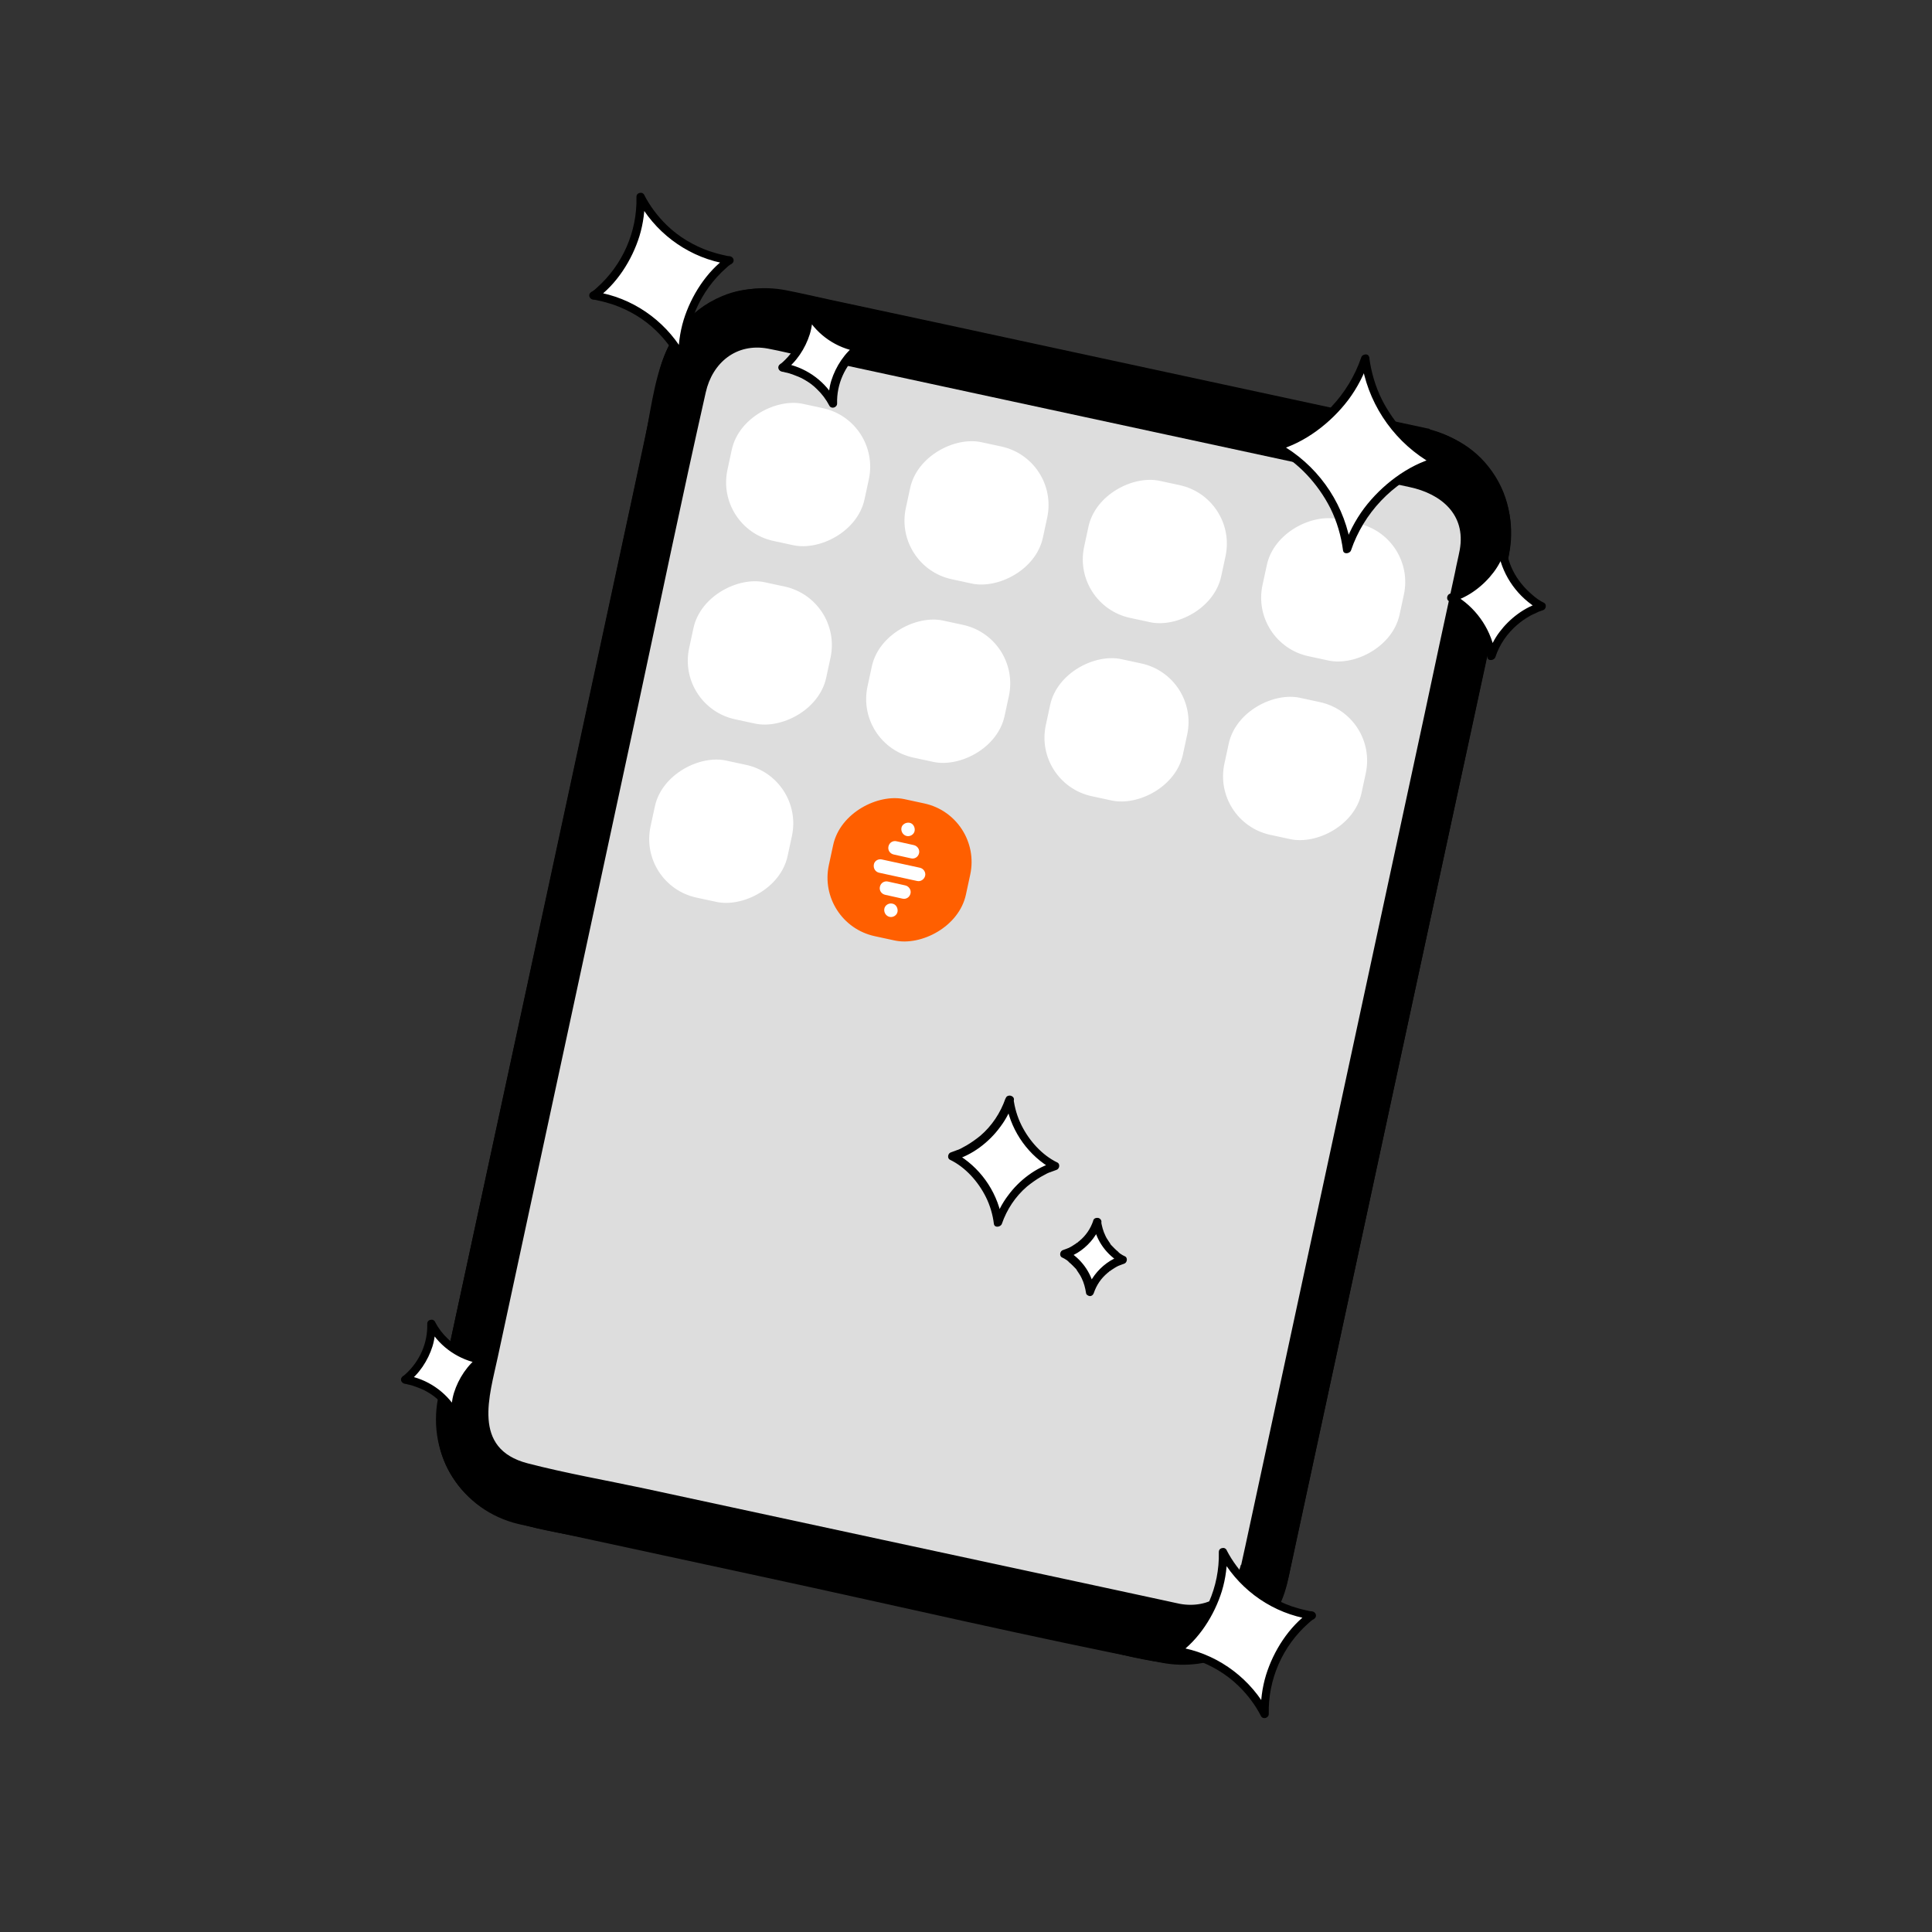 <?xml version="1.0" encoding="UTF-8"?>
<svg id="Layer_1" data-name="Layer 1" xmlns="http://www.w3.org/2000/svg" viewBox="0 0 70 70">
  <rect x="0" y="0" width="70" height="70" fill="#333333" stroke="none"/>
  <defs>
    <style>
      .cls-1 {
        fill: #ddd;
      }

      .cls-2 {
        fill: #fff;
      }

      .cls-3 {
        fill: #ff5f00;
      }
    </style>
  </defs>
  <g>
    <g>
      <rect class="cls-1" x="12.65" y="19.85" width="45.27" height="31.04" rx="3.6" ry="3.6" transform="translate(-6.73 62.41) rotate(-77.83)"/>
      <path d="M16.32,50.77c.73-3.37,1.45-6.74,2.18-10.1,1.32-6.12,2.64-12.24,3.96-18.35l1.43-6.65c.3-1.38.43-3.01,1.57-3.98,1.63-1.38,3.84-.52,5.68-.13,2.81.61,5.62,1.21,8.43,1.82s5.79,1.25,8.68,1.87l2.68.58c.81.18,1.59.35,2.24.92,1.59,1.39,1.08,3.2.7,4.93-.45,2.11-.91,4.22-1.36,6.33-1.32,6.1-2.63,12.2-3.95,18.3-.78,3.62-1.5,7.25-2.34,10.86-.43,1.84-2.16,2.98-4.02,2.63-.47-.09-.93-.2-1.4-.3-2.51-.54-5.01-1.08-7.52-1.62-4.76-1.03-9.53-2.01-14.29-3.08-1.85-.42-3.05-2.13-2.69-4.02.05-.28-.38-.4-.43-.12-.4,2.07.85,4.07,2.92,4.56.43.1.86.19,1.29.28,2.55.55,5.09,1.1,7.64,1.65,4.78,1.03,9.55,2.15,14.35,3.09,1.78.35,3.61-.51,4.35-2.21.19-.43.27-.89.37-1.35.38-1.78.77-3.56,1.15-5.34,1.33-6.16,2.65-12.31,3.98-18.47.9-4.19,1.83-8.39,2.71-12.58.24-1.12.11-2.25-.57-3.21s-1.6-1.38-2.67-1.61c-2.11-.45-4.22-.91-6.33-1.36-5.37-1.16-10.75-2.32-16.12-3.48-.94-.2-1.86-.29-2.78.1-1.22.51-2.02,1.58-2.3,2.85-.3,1.37-.59,2.74-.88,4.1-1.28,5.94-2.56,11.89-3.84,17.83-1.03,4.79-2.07,9.58-3.1,14.38-.06.26-.11.51-.17.77-.06.28.37.4.43.12Z"/>
    </g>
    <g>
      <path d="M51.69,15.75l-23.27-5.02c-1.95-.42-3.88.82-4.3,2.78l-8.02,37.18c-.42,1.95.82,3.88,2.78,4.3l23.27,5.02c1.95.42,3.88-.82,4.3-2.78l8.02-37.18c.42-1.95-.82-3.88-2.78-4.3ZM45.18,56.75c-.24,1.12-1.34,1.83-2.46,1.59l-23.68-5.1c-1.12-.24-1.83-1.34-1.59-2.46l7.93-36.79c.24-1.12,1.34-1.83,2.46-1.59l23.68,5.1c1.12.24,1.83,1.34,1.59,2.46l-7.93,36.79Z"/>
      <g>
        <path d="M51.75,15.53c-4.61-.99-9.21-1.99-13.82-2.98-2.63-.57-5.27-1.14-7.9-1.7-.51-.11-1.02-.23-1.53-.33-1.81-.36-3.66.54-4.39,2.27-.44,1.05-.56,2.3-.8,3.4-.52,2.43-1.05,4.86-1.57,7.3-1.35,6.27-2.7,12.54-4.06,18.81l-1.42,6.57c-.35,1.64-.85,3.26.23,4.79,1.13,1.61,3.27,1.75,5.05,2.13,2.89.62,5.78,1.25,8.66,1.87s5.94,1.28,8.9,1.92c1.64.35,3.67,1.11,5.29.43,1.22-.51,2.01-1.58,2.29-2.85.1-.47.2-.94.3-1.4l1.4-6.48c1.34-6.23,2.68-12.45,4.03-18.68l1.62-7.53c.22-1.04.49-2.07.67-3.12.34-2.03-.99-3.93-2.97-4.41-.28-.07-.4.37-.12.43,1.87.45,2.97,2.21,2.61,4.09-.08.39-.17.78-.25,1.17-.42,1.96-.84,3.92-1.27,5.88-1.3,6.04-2.6,12.07-3.9,18.11-.85,3.93-1.68,7.87-2.54,11.8-.31,1.42-1.34,2.57-2.82,2.8-.72.12-1.4-.07-2.09-.22-2.31-.5-4.62-1-6.94-1.5-5.06-1.09-10.12-2.18-15.18-3.27-1.36-.29-2.51-1.12-2.88-2.53-.18-.7-.08-1.37.07-2.05l1.04-4.85c1.27-5.89,2.54-11.78,3.81-17.67.97-4.51,1.94-9.01,2.91-13.52.08-.39.15-.79.29-1.16.62-1.66,2.37-2.44,4.04-2.08,1.84.39,3.67.79,5.51,1.19,5.49,1.18,10.98,2.37,16.47,3.55.37.08.75.16,1.12.24.28.06.4-.37.12-.43Z"/>
        <path d="M44.96,56.69c-.26,1.02-1.17,1.61-2.21,1.42-.16-.03-.31-.07-.46-.1l-2.27-.49c-2.68-.58-5.36-1.15-8.04-1.73-2.88-.62-5.76-1.24-8.63-1.86-1.41-.3-2.84-.55-4.23-.91-2.04-.53-1.38-2.45-1.08-3.87l1.3-6.04c1.26-5.86,2.53-11.72,3.79-17.59.81-3.77,1.59-7.54,2.44-11.3.24-1.08,1.11-1.8,2.25-1.59.48.09.95.21,1.43.31l7.18,1.55c4.88,1.05,9.77,2.11,14.65,3.16,1.12.24,2.04.98,1.81,2.27-.05.27-.12.54-.17.81-.37,1.71-.74,3.41-1.1,5.12-1.23,5.72-2.47,11.45-3.7,17.17-.93,4.33-1.87,8.67-2.8,13-.05.23-.1.45-.15.68-.06.28.37.4.43.12.72-3.34,1.44-6.67,2.16-10.01,1.31-6.05,2.61-12.11,3.92-18.16.47-2.18.94-4.36,1.41-6.55.26-1.2.86-2.75.09-3.86-.48-.69-1.18-.89-1.94-1.05l-2.46-.53c-2.82-.61-5.64-1.22-8.46-1.82s-5.78-1.25-8.66-1.87l-2.72-.59c-.53-.11-1.09-.28-1.64-.21-1.83.26-1.98,2.06-2.29,3.49l-1.35,6.27c-1.3,6.04-2.6,12.08-3.91,18.12-.77,3.55-1.62,7.09-2.3,10.66-.25,1.29.52,2.45,1.79,2.76.51.13,1.03.22,1.54.33,2.53.55,5.06,1.09,7.59,1.64,4.79,1.03,9.57,2.11,14.36,3.1,1.31.27,2.53-.39,2.87-1.71.07-.28-.36-.4-.43-.12Z"/>
      </g>
    </g>
    <g>
      <rect class="cls-2" x="26.37" y="14.65" width="5.08" height="5.08" rx="2.17" ry="2.17" transform="translate(6.02 41.83) rotate(-77.83)"/>
      <rect class="cls-2" x="32.84" y="16.04" width="5.08" height="5.08" rx="2.17" ry="2.17" transform="translate(9.76 49.25) rotate(-77.83)"/>
      <rect class="cls-2" x="39.3" y="17.44" width="5.08" height="5.08" rx="2.17" ry="2.17" transform="translate(13.49 56.67) rotate(-77.83)"/>
      <rect class="cls-2" x="45.77" y="18.83" width="5.08" height="5.08" rx="2.17" ry="2.17" transform="translate(17.23 64.09) rotate(-77.83)"/>
      <rect class="cls-2" x="24.98" y="21.12" width="5.08" height="5.08" rx="2.17" ry="2.17" transform="translate(-1.4 45.57) rotate(-77.83)"/>
      <rect class="cls-2" x="31.45" y="22.51" width="5.08" height="5.08" rx="2.17" ry="2.17" transform="translate(2.34 52.99) rotate(-77.83)"/>
      <rect class="cls-2" x="37.91" y="23.9" width="5.08" height="5.08" rx="2.17" ry="2.17" transform="translate(6.08 60.41) rotate(-77.83)"/>
      <rect class="cls-2" x="44.37" y="25.3" width="5.08" height="5.08" rx="2.17" ry="2.17" transform="translate(9.82 67.83) rotate(-77.83)"/>
      <rect class="cls-2" x="23.59" y="27.58" width="5.08" height="5.08" rx="2.17" ry="2.17" transform="translate(-8.82 49.31) rotate(-77.83)"/>
      <rect class="cls-3" x="30.05" y="28.97" width="5.08" height="5.08" rx="2.17" ry="2.17" transform="translate(-5.08 56.73) rotate(-77.83)"/>
      <g>
        <path class="cls-2" d="M33.33,31.44l-1.38-.3c-.13-.03-.27.05-.29.19s.06.26.19.29l1.38.3c.13.03.26-.06.29-.19s-.06-.26-.19-.29Z"/>
        <path class="cls-2" d="M32.85,30.29c.13.03.27-.06.29-.19s-.06-.27-.19-.29-.27.06-.29.19.06.26.19.29Z"/>
        <path class="cls-2" d="M32.8,32.08l-.63-.14c-.13-.03-.26.05-.29.19s.06.26.19.29l.63.14h0c.13.03.26-.05.29-.19.03-.13-.06-.26-.19-.29Z"/>
        <path class="cls-2" d="M32.38,30.96l.63.14h0c.13.03.26-.05.29-.19.03-.13-.06-.26-.19-.29l-.63-.14c-.13-.03-.26.05-.29.19s.06.26.19.29Z"/>
        <path class="cls-2" d="M32.33,32.74c-.13-.03-.27.06-.29.19s.06.26.19.29.27-.06.29-.19-.06-.27-.19-.29Z"/>
      </g>
    </g>
  </g>
  <g>
    <g>
      <path class="cls-2" d="M49.47,12.99c-.85,2.55-3.23,3.18-3.23,3.18,0,0,2.22,1.07,2.58,3.73.85-2.55,3.23-3.18,3.23-3.18,0,0-2.22-1.07-2.58-3.73Z"/>
      <path d="M49.32,12.95c-.46,1.35-1.5,2.45-2.83,2.98-.1.04-.2.08-.3.1-.12.03-.15.22-.04.27.88.42,1.62,1.26,2.05,2.11.24.48.39,1,.46,1.53.02.16.25.12.29,0,.46-1.35,1.5-2.45,2.83-2.98.1-.04.2-.08.3-.1.12-.03.15-.22.04-.27-.88-.42-1.62-1.26-2.05-2.11-.24-.48-.39-1-.46-1.53-.03-.19-.32-.11-.29.08.21,1.5,1.08,2.84,2.36,3.65.09.06.19.12.29.17l.04-.27c-1.01.27-1.96,1.01-2.58,1.83-.33.44-.58.93-.76,1.46h.29c-.21-1.5-1.08-2.84-2.36-3.65-.09-.06-.19-.12-.29-.17l-.04.27c1.01-.27,1.96-1.01,2.58-1.83.33-.44.58-.93.76-1.46.06-.18-.23-.26-.29-.08Z"/>
    </g>
    <g>
      <path class="cls-2" d="M54.4,19.85c-.48,1.44-1.83,1.8-1.83,1.8,0,0,1.26.6,1.46,2.11.48-1.44,1.83-1.8,1.83-1.8,0,0-1.26-.6-1.46-2.11Z"/>
      <path d="M54.26,19.81c-.15.46-.43.86-.79,1.17-.14.12-.28.22-.44.31-.06.04-.13.07-.2.1-.03.01-.06.03-.08.04-.01,0-.03.01,0,0-.01,0-.03.01-.04.02-.05.02-.11.04-.17.06-.12.03-.15.22-.04.27.15.07.3.18.4.27.3.25.56.56.73.91.13.27.21.55.26.85.02.16.25.12.29,0,.15-.46.43-.86.79-1.17.14-.12.28-.22.44-.31.06-.04.13-.07.2-.1.03-.01.06-.03.08-.04.01,0,.03-.01,0,0,.01,0,.03-.01.04-.02.05-.02.11-.04.17-.06.12-.03.15-.22.04-.27-.15-.07-.3-.18-.4-.27-.3-.25-.56-.56-.73-.91-.13-.27-.21-.55-.26-.85-.01-.08-.11-.12-.18-.1-.09.02-.12.1-.1.18.12.86.63,1.64,1.36,2.11.05.03.11.07.16.1l.04-.27c-.59.16-1.14.59-1.5,1.07-.19.25-.33.54-.44.84h.29c-.12-.86-.63-1.64-1.36-2.11-.05-.03-.11-.07-.16-.1l-.04.27c.59-.16,1.14-.59,1.5-1.07.19-.25.33-.54.44-.84.06-.18-.23-.26-.29-.08Z"/>
    </g>
  </g>
  <g>
    <g>
      <path class="cls-2" d="M36.57,39.84c-.55,1.65-2.08,2.06-2.08,2.06,0,0,1.43.69,1.66,2.41.55-1.65,2.08-2.06,2.08-2.06,0,0-1.43-.69-1.66-2.41Z"/>
      <path d="M36.43,39.8c-.18.52-.49.99-.91,1.35-.16.13-.33.25-.5.35-.07.04-.15.08-.22.12-.03.01-.06.03-.09.04s-.02,0-.06.02c-.06.02-.13.05-.19.07-.12.03-.15.22-.04.27.56.27,1.02.79,1.3,1.35.15.3.25.64.29.97.02.16.25.12.29,0,.18-.52.49-.99.91-1.35.16-.13.33-.25.5-.35.07-.04.15-.08.22-.12.03-.01.06-.03.09-.04s.02,0,.06-.02c.06-.02.13-.05.19-.07.12-.03.15-.22.04-.27-.56-.27-1.02-.79-1.3-1.35-.15-.3-.25-.64-.29-.97-.01-.08-.11-.12-.18-.1-.09.02-.12.1-.1.18.14.98.71,1.86,1.54,2.39.06.04.12.08.19.11l.04-.27c-.67.18-1.29.66-1.69,1.21-.22.29-.38.61-.49.95h.29c-.14-.98-.71-1.86-1.54-2.39-.06-.04-.12-.08-.19-.11l-.04.27c.67-.18,1.29-.66,1.69-1.21.22-.29.38-.61.49-.95.06-.18-.23-.26-.29-.08Z"/>
    </g>
    <g>
      <path class="cls-2" d="M39.76,44.27c-.31.93-1.18,1.16-1.18,1.16,0,0,.81.39.94,1.36.31-.93,1.18-1.16,1.18-1.16,0,0-.81-.39-.94-1.36Z"/>
      <path d="M39.61,44.23c-.1.29-.26.53-.5.73-.01.01-.02.02-.04.03,0,0-.01.01-.02.02,0,0-.02.01,0,0,.01,0-.02.02-.03.02-.01,0-.03.02-.04.03-.05.03-.09.06-.14.09-.04.02-.08.05-.13.07-.02,0-.04.02-.05.02-.02,0,0,0,0,0,0,0-.02,0-.03.01-.04.01-.07.03-.11.04-.12.03-.15.22-.04.27.03.01.05.03.08.04.03.02.06.04.08.05.02.01.03.02.05.04,0,0,0,0,.02.01,0,0-.02-.02-.01,0,.01,0,.02.02.03.03.09.07.17.16.25.24.01.01.02.02.03.04,0,0,0,.01.01.02.01.02-.01-.02,0,0,.02.03.04.06.06.09.04.06.08.12.11.19.08.16.13.35.16.54,0,.06.09.11.14.11.07,0,.12-.05.14-.11.1-.29.26-.53.5-.73.01-.01.02-.02.04-.03,0,0,.01-.01.02-.02,0,0,.02-.01,0,0-.01,0,.02-.02.03-.02.01,0,.03-.02.04-.03.05-.03.09-.06.14-.09.04-.02.08-.05.13-.07.02,0,.04-.02.05-.02.02,0,0,0,0,0,0,0,.02,0,.03-.01.04-.01.07-.03.11-.04.12-.03.15-.22.04-.27-.03-.01-.05-.03-.08-.04-.03-.02-.06-.04-.08-.05-.02-.01-.03-.02-.05-.04,0,0,0,0-.02-.01,0,0,.02.02.01,0-.01,0-.02-.02-.03-.03-.09-.07-.17-.16-.25-.24-.01-.01-.02-.02-.03-.04,0,0,0-.01-.01-.02-.01-.02.01.02,0,0-.02-.03-.04-.06-.06-.09-.04-.06-.08-.12-.11-.19-.08-.16-.13-.35-.16-.54-.01-.08-.11-.12-.18-.1-.09.02-.12.1-.1.18.08.57.42,1.08.9,1.39.03.02.07.04.11.06l.04-.27c-.4.11-.76.39-1,.71-.13.17-.22.36-.29.56h.29c-.08-.57-.42-1.08-.9-1.39-.03-.02-.07-.04-.11-.06l-.04.27c.4-.11.76-.39,1-.71.13-.17.22-.36.29-.56.03-.08-.03-.16-.1-.18-.08-.02-.16.03-.18.1Z"/>
    </g>
  </g>
  <g>
    <g>
      <path class="cls-2" d="M44.31,56.24c.06,2.35-1.7,3.58-1.7,3.58,0,0,2.14.21,3.23,2.29-.06-2.35,1.7-3.58,1.7-3.58,0,0-2.14-.21-3.23-2.29Z"/>
      <path d="M44.16,56.24c.03,1.25-.5,2.46-1.44,3.29-.05.05-.1.09-.16.13-.01.01.02-.02-.02.01,0,0-.01,0-.02.01-.13.09-.07.26.08.28.05,0-.03,0,.02,0,.05,0,.11.02.16.03.19.04.37.09.55.15.57.2,1.11.52,1.54.94.33.32.61.69.82,1.1.07.13.28.07.28-.08-.03-1.25.5-2.46,1.44-3.29.05-.05.1-.09.16-.13.01-.01-.02.02.02-.01,0,0,.01,0,.02-.01.13-.09.07-.26-.08-.28-.05,0,.03,0-.02,0-.05,0-.11-.02-.16-.03-.19-.04-.37-.09-.55-.15-.57-.2-1.11-.52-1.54-.94-.33-.32-.61-.69-.82-1.1-.09-.17-.35-.02-.26.15.62,1.17,1.74,2.03,3.04,2.31.11.02.21.04.32.06l-.08-.28c-.76.53-1.32,1.42-1.59,2.29-.14.46-.2.94-.19,1.42l.28-.08c-.62-1.17-1.74-2.03-3.04-2.31-.11-.02-.21-.04-.32-.06l.08.28c.76-.53,1.32-1.42,1.59-2.29.14-.46.2-.94.19-1.42,0-.19-.3-.19-.3,0Z"/>
    </g>
    <g>
      <path class="cls-2" d="M15.63,47.97c.04,1.33-.96,2.03-.96,2.03,0,0,1.21.12,1.83,1.3-.04-1.33.96-2.03.96-2.03,0,0-1.21-.12-1.83-1.3Z"/>
      <path d="M15.48,47.97c.02.7-.28,1.36-.79,1.82-.03.03-.06.05-.09.07-.02.01.03-.03,0,0,0,0,0,0,0,0-.13.09-.07.26.08.28.04,0-.04,0,0,0,.03,0,.06.01.09.02.11.02.21.05.31.09.07.03.13.05.18.07.08.03.15.07.22.11.16.09.31.2.44.33.19.18.34.38.46.61.07.13.28.07.28-.08-.02-.7.28-1.36.79-1.82.03-.03.06-.05.09-.07.02-.01-.03.03,0,0,0,0,0,0,0,0,.13-.09.07-.26-.08-.28-.04,0,.04,0,0,0-.03,0-.06-.01-.09-.02-.11-.02-.21-.05-.31-.09-.07-.03-.13-.05-.18-.07-.08-.03-.15-.07-.22-.11-.16-.09-.31-.2-.44-.33-.19-.18-.34-.38-.46-.61-.09-.17-.35-.02-.26.15.36.68,1.01,1.17,1.76,1.34.07.01.13.03.2.03l-.08-.28c-.44.31-.77.82-.93,1.33-.08.26-.11.54-.11.82l.28-.08c-.36-.68-1.01-1.17-1.76-1.34-.07-.01-.13-.03-.2-.03l.08.28c.44-.31.77-.82.93-1.33.08-.26.11-.54.11-.82,0-.19-.3-.19-.3,0Z"/>
    </g>
  </g>
  <g>
    <g>
      <path class="cls-2" d="M23.21,7.14c.06,2.35-1.7,3.58-1.7,3.58,0,0,2.14.21,3.23,2.29-.06-2.35,1.7-3.58,1.7-3.58,0,0-2.14-.21-3.23-2.29Z"/>
      <path d="M23.06,7.14c.03,1.25-.5,2.46-1.44,3.29-.05.05-.1.09-.16.13-.01.01.02-.02-.02.01,0,0-.01,0-.02.01-.13.09-.07.26.08.28.05,0-.03,0,.02,0,.05,0,.11.02.16.03.19.04.37.09.55.15.57.2,1.11.52,1.54.94.33.32.61.69.82,1.1.07.13.28.07.28-.08-.03-1.25.5-2.46,1.44-3.29.05-.05.1-.09.16-.13.01-.01-.02.02.02-.01,0,0,.01,0,.02-.01.13-.09.07-.26-.08-.28-.05,0,.03,0-.02,0-.05,0-.11-.02-.16-.03-.19-.04-.37-.09-.55-.15-.57-.2-1.11-.52-1.54-.94-.33-.32-.61-.69-.82-1.1-.09-.17-.35-.02-.26.15.62,1.17,1.74,2.03,3.04,2.31.11.02.21.04.32.06l-.08-.28c-.76.53-1.32,1.42-1.59,2.29-.14.46-.2.94-.19,1.42l.28-.08c-.62-1.17-1.74-2.03-3.04-2.31-.11-.02-.21-.04-.32-.06l.08.28c.76-.53,1.32-1.42,1.59-2.29.14-.46.2-.94.19-1.42,0-.19-.3-.19-.3,0Z"/>
    </g>
    <g>
      <path class="cls-2" d="M29.3,11.3c.04,1.33-.96,2.03-.96,2.03,0,0,1.21.12,1.83,1.3-.04-1.33.96-2.03.96-2.03,0,0-1.21-.12-1.83-1.3Z"/>
      <path d="M29.15,11.3c.02.7-.28,1.36-.79,1.82-.03.03-.06.05-.09.07-.02.01.03-.03,0,0,0,0,0,0,0,0-.13.09-.07.26.08.28.04,0-.04,0,0,0,.03,0,.06.01.09.02.11.02.21.05.31.09.07.03.13.05.18.07.08.03.15.07.22.11.16.09.31.2.44.33.19.18.34.38.46.61.07.13.28.07.28-.08-.02-.7.28-1.36.79-1.82.03-.03.06-.05.09-.07.02-.01-.03.03,0,0,0,0,0,0,0,0,.13-.09.07-.26-.08-.28-.04,0,.04,0,0,0-.03,0-.06-.01-.09-.02-.11-.02-.21-.05-.31-.09-.07-.03-.13-.05-.18-.07-.08-.03-.15-.07-.22-.11-.16-.09-.31-.2-.44-.33-.19-.18-.34-.38-.46-.61-.09-.17-.35-.02-.26.15.36.68,1.01,1.17,1.76,1.34.07.01.13.03.2.03l-.08-.28c-.44.31-.77.82-.93,1.33-.08.26-.11.54-.11.82l.28-.08c-.36-.68-1.01-1.17-1.76-1.34-.07-.01-.13-.03-.2-.03l.08.28c.44-.31.77-.82.93-1.33.08-.26.11-.54.11-.82,0-.19-.3-.19-.3,0Z"/>
    </g>
  </g>
</svg>